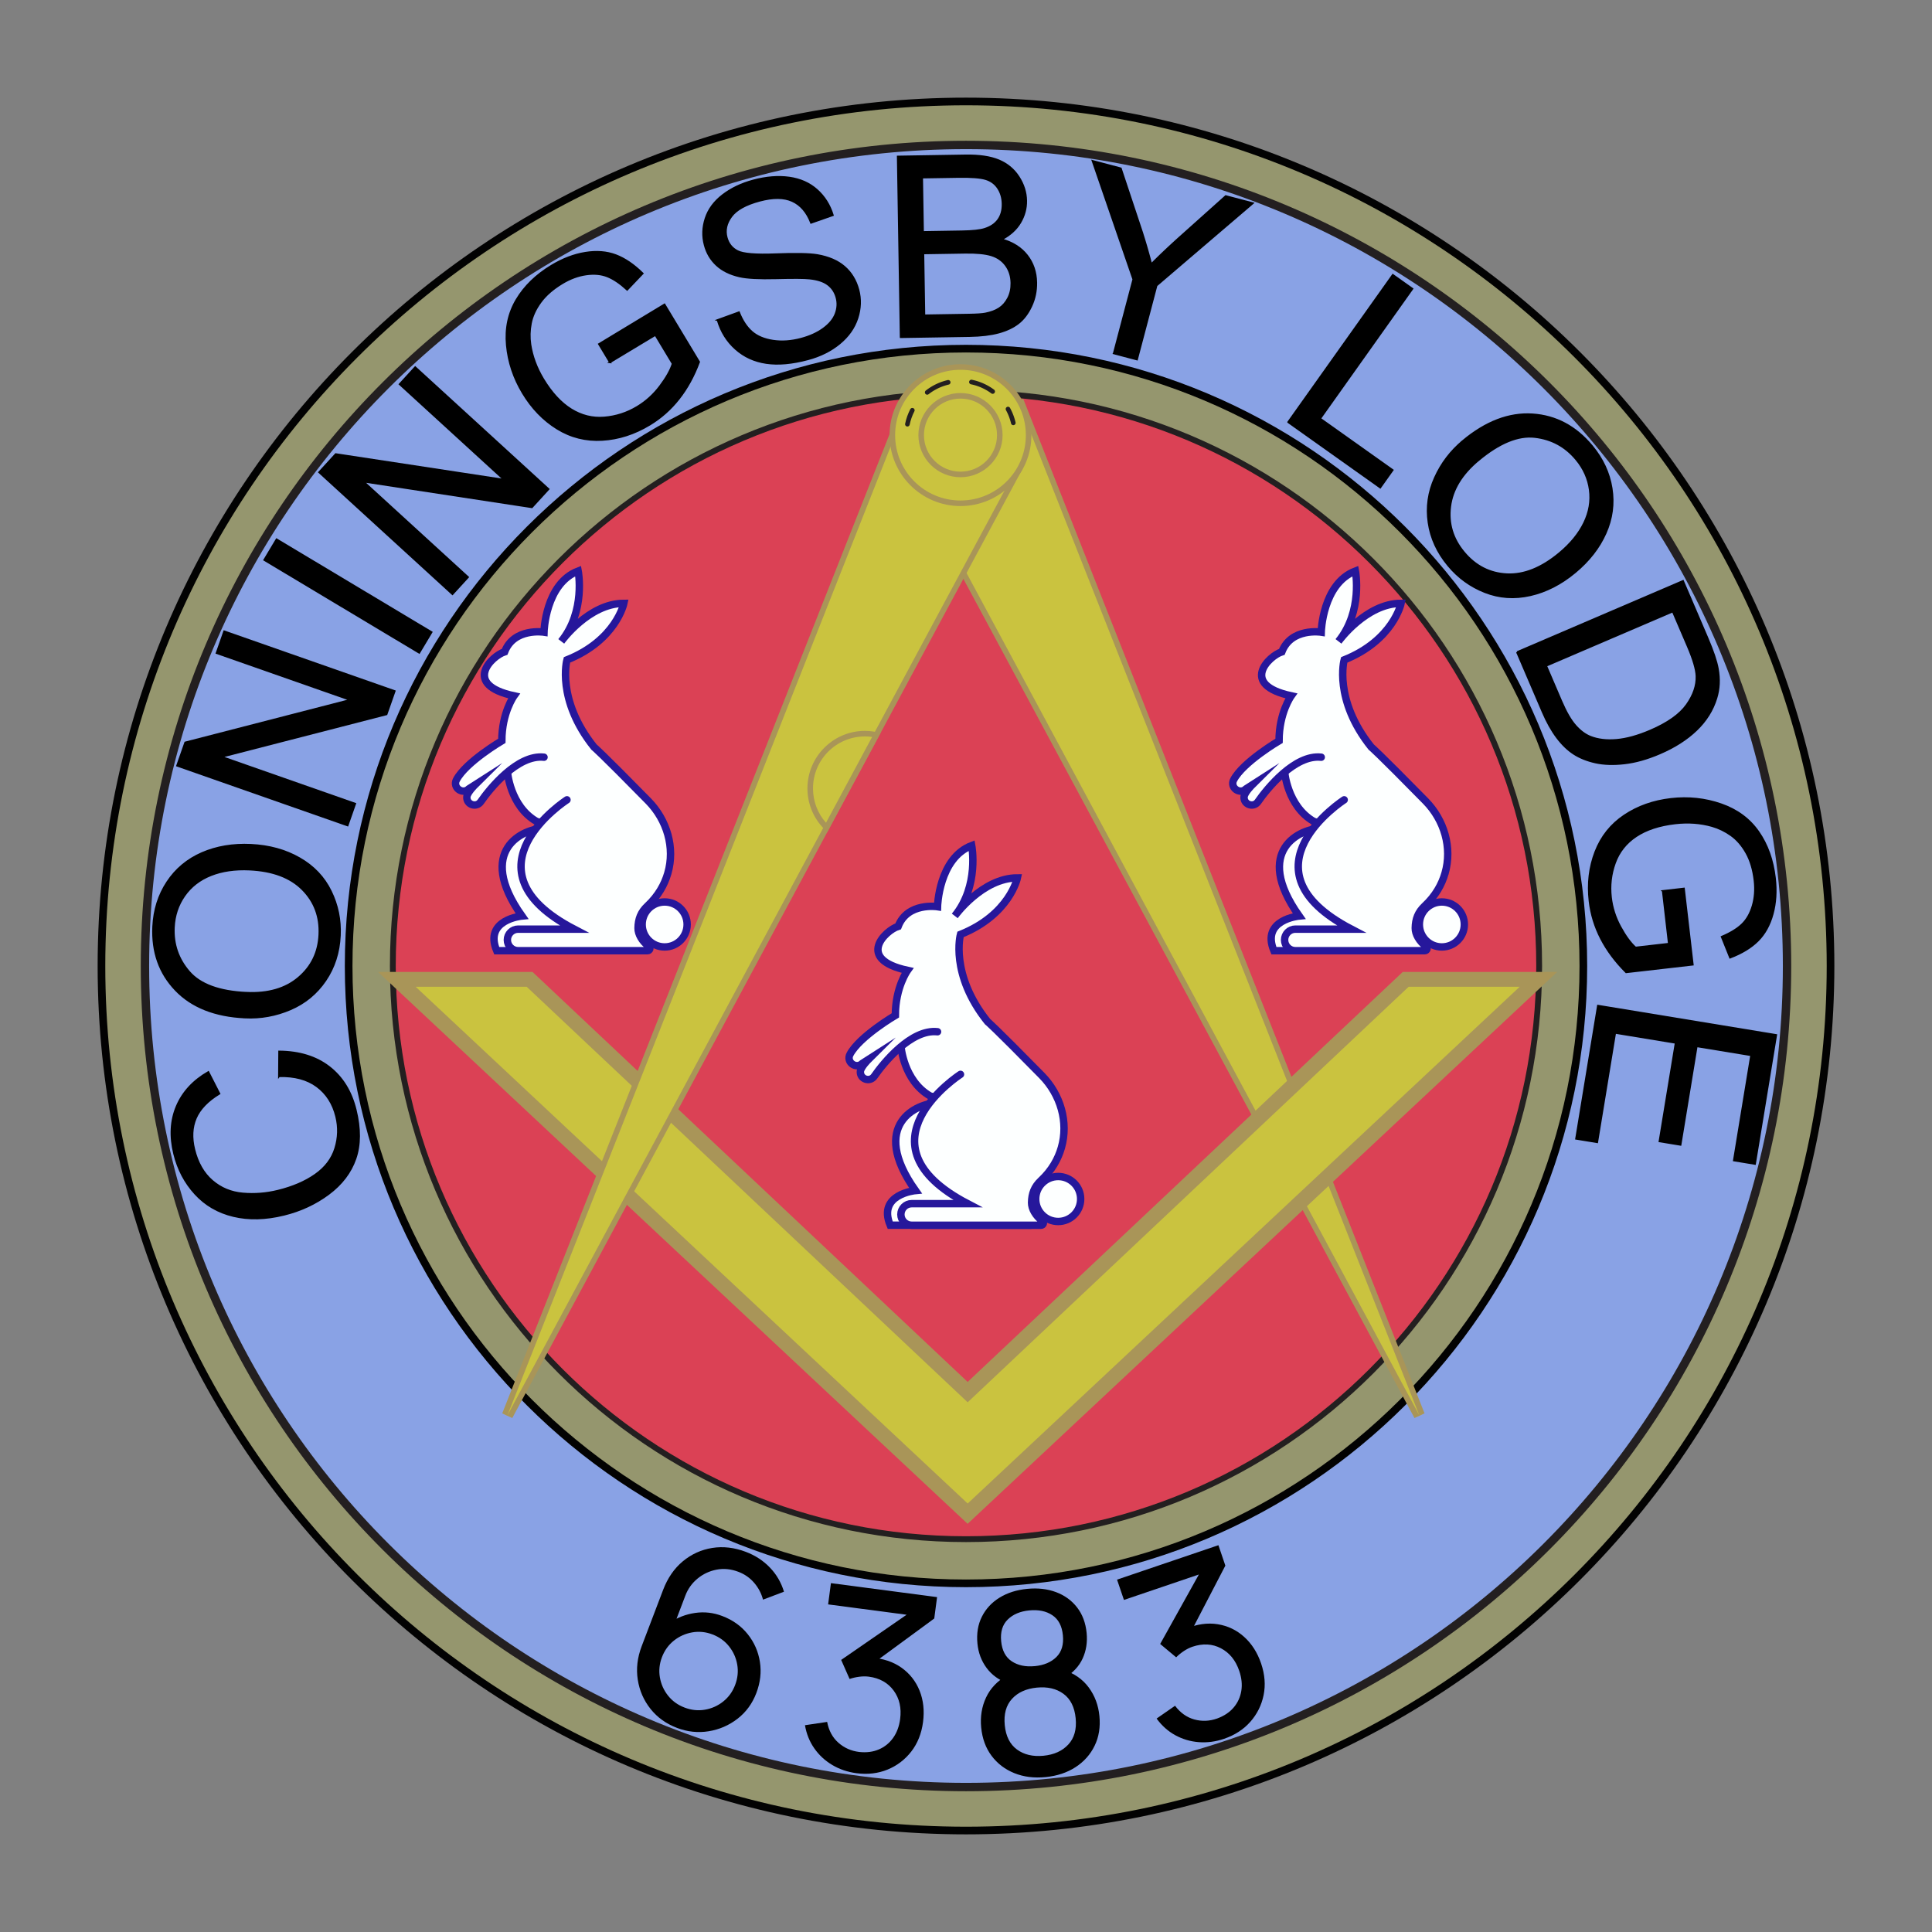<?xml version="1.0" encoding="UTF-8"?>
<svg data-bbox="52.52 52.52 894.96 894.96" viewBox="0 0 1000 1000" xmlns="http://www.w3.org/2000/svg" data-type="ugc">
    <rect x="0" y="0" width="1000" height="1000" fill="#808080" stroke="none"/>
    <g>
        <path stroke-miterlimit="10" fill="#95966e" stroke="#020202" stroke-width="3.96" d="M947.48 500c0 247.136-200.344 447.48-447.48 447.48S52.52 747.136 52.52 500 252.864 52.52 500 52.52 947.48 252.864 947.48 500z"/>
        <path stroke-miterlimit="10" stroke-linecap="round" stroke="#231f20" fill="#89a2e5" stroke-width="4.33" d="M924.97 500c0 234.704-190.266 424.97-424.97 424.97S75.03 734.704 75.03 500 265.296 75.03 500 75.03 924.97 265.296 924.97 500z"/>
        <path stroke-miterlimit="10" fill="#95966e" stroke="#020202" stroke-width="3.96" d="M819.54 500c0 176.477-143.063 319.54-319.54 319.54S180.46 676.477 180.46 500 323.523 180.46 500 180.46 819.54 323.523 819.54 500z"/>
        <path stroke-miterlimit="10" stroke-linecap="round" fill="#db4155" stroke-width="3.02" stroke="#231f20" d="M796.67 500c0 163.846-132.824 296.67-296.67 296.67S203.33 663.846 203.33 500 336.154 203.33 500 203.33 796.67 336.154 796.67 500z"/>
        <path d="M485.03 570.89c-10.06 0-35.52 10.97-11.18 45.34 0 0-19.83 1.85-13.07 17.94h69.84l-21.1-37.22-24.49-26.07Z" fill="#fdffff" stroke="#26179b" stroke-miterlimit="10" stroke-linecap="round" stroke-width="3.84"/>
        <path fill="#fdffff" stroke="#26179b" stroke-miterlimit="10" stroke-linecap="round" stroke-width="3.84" d="M559.35 620.6c0 6.429-5.211 11.64-11.64 11.64s-11.64-5.211-11.64-11.64 5.211-11.64 11.64-11.64 11.64 5.211 11.64 11.64z"/>
        <path stroke-miterlimit="10" stroke-linecap="round" stroke-width="3.84" stroke="#231f20" fill="none" d="m489.15 510.75-25.7 14.79"/>
        <path d="m466.31 541.32 7.54-20.02h15.3l20.88 24.01 1.82 21.94-3.64 8.24-26.83-8.24c-13.82-8-15.08-25.93-15.08-25.93" fill="#fdffff" stroke="#26179b" stroke-miterlimit="10" stroke-linecap="round" stroke-width="3.84"/>
        <path d="M485.27 534.03c-13.7-1.54-28.07 16.3-32.74 23.04-2.29 3.31-7.52 1.48-7.19-2.53.18-2.22 4.13-6.14 4.13-6.14l-3.12 2c-3.25 3.2-8.52-.67-6.39-4.69 4.87-9.22 23.48-20.16 23.48-20.16 0-14.55 6.3-23.28 6.3-23.28-27.04-5.82-11.4-20.73-4.85-22.79 4.85-12.61 20.37-10.18 20.37-10.18s.61-25.1 17.7-31.64c0 0 4 20.73-8.73 36.37 0 0 14.19-19.64 32.37-19.64 0 0-4 19.1-29.46 29.28 0 0-5.64 20.55 14 45.1 0 0 2.84 2.17 28.13 27.93 9.66 9.84 13.92 24.14 10.08 37.38-1.67 5.76-4.88 11.67-10.58 16.99-3.39 3.17-4.77 6.77-4.83 11.42-.04 3.1 2.05 6.83 5.63 9.5.94.7.45 2.19-.72 2.19h-66.97c-3.08 0-5.58-2.5-5.58-5.58h0c0-3.08 2.5-5.58 5.58-5.58h28.98c-59.58-31.04-3.71-66.93-3.71-66.93" fill="#fdffff" stroke="#26179b" stroke-miterlimit="10" stroke-linecap="round" stroke-width="3.84"/>
        <path d="M281.34 428.79c-10.06 0-35.52 10.97-11.18 45.34 0 0-19.83 1.85-13.07 17.94h69.84l-21.1-37.22-24.49-26.07Z" fill="#fdffff" stroke="#26179b" stroke-miterlimit="10" stroke-linecap="round" stroke-width="3.84"/>
        <path fill="#fdffff" stroke="#26179b" stroke-miterlimit="10" stroke-linecap="round" stroke-width="3.84" d="M355.66 478.5c0 6.429-5.211 11.64-11.64 11.64s-11.64-5.211-11.64-11.64 5.211-11.64 11.64-11.64 11.64 5.211 11.64 11.64z"/>
        <path stroke-miterlimit="10" stroke-linecap="round" stroke-width="3.84" stroke="#231f20" fill="none" d="m285.46 368.65-25.7 14.8"/>
        <path d="m262.62 399.22 7.54-20.02h15.3l20.88 24.01 1.82 21.94-3.64 8.24-26.83-8.24c-13.82-8-15.08-25.93-15.08-25.93" fill="#fdffff" stroke="#26179b" stroke-miterlimit="10" stroke-linecap="round" stroke-width="3.84"/>
        <path d="M281.58 391.93c-13.7-1.54-28.07 16.3-32.74 23.04-2.29 3.31-7.52 1.48-7.19-2.53.18-2.22 4.13-6.14 4.13-6.14l-3.12 2c-3.25 3.2-8.52-.67-6.39-4.69 4.87-9.22 23.48-20.16 23.48-20.16 0-14.55 6.3-23.28 6.3-23.28-27.04-5.82-11.4-20.73-4.85-22.79 4.85-12.61 20.37-10.18 20.37-10.18s.61-25.1 17.7-31.64c0 0 4 20.73-8.73 36.37 0 0 14.19-19.64 32.37-19.64 0 0-4 19.1-29.46 29.28 0 0-5.64 20.55 14 45.1 0 0 2.84 2.17 28.13 27.93 9.66 9.84 13.92 24.14 10.08 37.38-1.67 5.76-4.88 11.67-10.58 16.99-3.39 3.17-4.77 6.77-4.83 11.42-.04 3.1 2.05 6.83 5.63 9.5.94.7.45 2.19-.72 2.19h-66.97c-3.08 0-5.58-2.5-5.58-5.58h0c0-3.08 2.5-5.58 5.58-5.58h28.98c-59.58-31.04-3.71-66.93-3.71-66.93" fill="#fdffff" stroke="#26179b" stroke-miterlimit="10" stroke-linecap="round" stroke-width="3.84"/>
        <path d="M683.62 428.79c-10.06 0-35.52 10.97-11.18 45.34 0 0-19.83 1.85-13.07 17.94h69.84l-21.1-37.22-24.49-26.07Z" fill="#fdffff" stroke="#26179b" stroke-miterlimit="10" stroke-linecap="round" stroke-width="3.84"/>
        <path fill="#fdffff" stroke="#26179b" stroke-miterlimit="10" stroke-linecap="round" stroke-width="3.84" d="M757.94 478.5c0 6.429-5.211 11.64-11.64 11.64s-11.64-5.211-11.64-11.64 5.211-11.64 11.64-11.64 11.64 5.211 11.64 11.64z"/>
        <path stroke-miterlimit="10" stroke-linecap="round" stroke-width="3.84" stroke="#231f20" fill="none" d="m687.74 368.65-25.7 14.8"/>
        <path d="m664.9 399.22 7.54-20.02h15.3l20.88 24.01 1.82 21.94-3.64 8.24-26.83-8.24c-13.82-8-15.08-25.93-15.08-25.93" fill="#fdffff" stroke="#26179b" stroke-miterlimit="10" stroke-linecap="round" stroke-width="3.84"/>
        <path d="M683.87 391.93c-13.7-1.54-28.07 16.3-32.74 23.04-2.29 3.31-7.52 1.48-7.19-2.53.18-2.22 4.13-6.14 4.13-6.14l-3.12 2c-3.25 3.2-8.52-.67-6.39-4.69 4.87-9.22 23.48-20.16 23.48-20.16 0-14.55 6.3-23.28 6.3-23.28-27.04-5.82-11.4-20.73-4.85-22.79 4.85-12.61 20.37-10.18 20.37-10.18s.61-25.1 17.7-31.64c0 0 4 20.73-8.73 36.37 0 0 14.19-19.64 32.37-19.64 0 0-4 19.1-29.46 29.28 0 0-5.64 20.55 14 45.1 0 0 2.84 2.17 28.13 27.93 9.66 9.84 13.92 24.14 10.08 37.38-1.67 5.76-4.88 11.67-10.58 16.99-3.39 3.17-4.77 6.77-4.83 11.42-.04 3.1 2.05 6.83 5.63 9.5.94.7.45 2.19-.72 2.19h-66.97c-3.08 0-5.58-2.5-5.58-5.58h0c0-3.08 2.5-5.58 5.58-5.58h28.98c-59.58-31.04-3.71-66.93-3.71-66.93" fill="#fdffff" stroke="#26179b" stroke-miterlimit="10" stroke-linecap="round" stroke-width="3.84"/>
        <path fill="#cac33f" d="m470.17 243.61 58.69-35.2L736 732.09l-2.6 1.21z"/>
        <path d="m528.14 210.51 206.52 522.11-262.57-488.48 56.06-33.63m1.43-4.22-2.91 1.75-56.06 33.63-2.36 1.41 1.3 2.42 262.58 488.48 5.21-2.42-206.52-522.11-1.25-3.16Z" fill="#a99558"/>
        <path fill="#cac33f" d="M205.42 506.91h68.72l226.72 213.65 226.73-213.65h68.72L500.86 783.47z"/>
        <path d="M786.59 510.75 500.87 778.21 215.14 510.75h57.47l228.25 215.08 228.25-215.08h57.47m19.44-7.68h-79.96l-2.22 2.09-222.99 210.12-222.99-210.12-2.22-2.09h-79.96l14.19 13.28 285.72 267.46 5.25 4.91 5.25-4.91 285.72-267.46L806 503.07Z" fill="#a99558"/>
        <path fill="#cac33f" d="m261.29 732.1 207.14-523.69 58.69 35.21-74.44 138.5L263.9 733.31z"/>
        <path d="m469.15 210.51 56.05 33.63-73.79 137.29-23.88 44.42-164.9 306.76zm-1.43-4.22-1.25 3.16-206.52 522.11 5.21 2.42 164.9-306.76 23.88-44.42 73.79-137.29 1.3-2.42-2.36-1.41-56.05-33.63-2.91-1.75Z" fill="#a99558"/>
        <path d="M426.45 426.82c-4.57-5.15-7.08-11.8-7.08-18.73 0-15.63 12.72-28.35 28.35-28.35 1.44 0 2.72.09 3.92.29l2 .32-25.81 48.02-1.37-1.54Z" fill="#cac33f"/>
        <path d="M447.72 381.17c1.27 0 2.5.08 3.69.27l-23.88 44.42c-4.22-4.76-6.72-10.94-6.72-17.78 0-14.86 12.02-26.91 26.91-26.91m0-2.88c-16.43 0-29.79 13.37-29.79 29.79 0 7.28 2.64 14.28 7.44 19.69l2.74 3.09 1.95-3.63 23.88-44.42 1.92-3.56-3.99-.64c-1.27-.21-2.63-.31-4.14-.31Z" fill="#a99558"/>
        <path d="M497.15 260.49c-19.45 0-35.27-15.82-35.27-35.27s15.82-35.27 35.27-35.27 35.27 15.82 35.27 35.27-15.82 35.27-35.27 35.27" fill="#cac33f"/>
        <path d="M497.15 191.4c18.68 0 33.83 15.14 33.83 33.83s-15.14 33.83-33.83 33.83-33.83-15.14-33.83-33.83 15.14-33.83 33.83-33.83m0-2.88c-20.24 0-36.71 16.47-36.71 36.71s16.47 36.71 36.71 36.71 36.71-16.47 36.71-36.71-16.47-36.71-36.71-36.71" fill="#a99558"/>
        <path d="M469.67 219.57c.52-2.55 1.39-4.97 2.55-7.22" stroke-miterlimit="10" stroke-linecap="round" stroke="#231f20" fill="none" stroke-width="2.39"/>
        <path d="M479.92 203.09a27.94 27.94 0 0 1 17.24-5.92c8.42 0 15.97 3.71 21.12 9.59" stroke-miterlimit="10" stroke-linecap="round" stroke="#231f20" fill="none" stroke-width="2.39" stroke-dasharray="0 0 12.13 12.13"/>
        <path d="M521.74 211.72a28 28 0 0 1 2.74 7.15" stroke-miterlimit="10" stroke-linecap="round" stroke="#231f20" fill="none" stroke-width="2.39"/>
        <path d="M497.15 245.58c-11.22 0-20.35-9.13-20.35-20.35s9.13-20.35 20.35-20.35 20.35 9.13 20.35 20.35-9.13 20.35-20.35 20.35" fill="#cac33f"/>
        <path d="M497.15 206.31c10.45 0 18.91 8.47 18.91 18.91s-8.47 18.91-18.91 18.91-18.91-8.47-18.91-18.91 8.47-18.91 18.91-18.91m0-2.88c-12.02 0-21.79 9.78-21.79 21.79s9.78 21.79 21.79 21.79 21.79-9.78 21.79-21.79-9.78-21.79-21.79-21.79" fill="#a99558"/>
        <path d="M350.35 894.33c-5.57-2.12-10.11-5.38-13.63-9.79-3.51-4.41-5.72-9.45-6.61-15.12s-.22-11.43 2-17.29l11.12-29.22c2.34-6.14 5.73-11.06 10.19-14.77 4.46-3.7 9.53-6.01 15.2-6.92 5.68-.91 11.51-.23 17.48 2.04q7.26 2.76 12.39 8.1t7.29 12.51l-10.85 4.11c-.83-3.2-2.35-6.1-4.55-8.68q-3.315-3.885-8.19-5.73c-3.86-1.47-7.65-1.84-11.35-1.11s-6.98 2.28-9.83 4.64-4.95 5.29-6.28 8.79l-6.71 17.63-1.36-3.59c3.95-2.69 8.32-4.38 13.1-5.07 4.78-.7 9.47-.17 14.06 1.58 5.45 2.07 9.85 5.21 13.21 9.43 3.36 4.21 5.45 8.98 6.29 14.3s.22 10.71-1.85 16.16-5.32 9.88-9.74 13.3-9.4 5.57-14.93 6.47-11.02.31-16.47-1.76Zm3.99-10.49c3.5 1.33 7 1.7 10.51 1.1s6.66-2 9.46-4.22 4.86-5.07 6.19-8.57 1.7-7 1.1-10.51-2-6.66-4.22-9.46-5.08-4.86-8.57-6.19c-3.5-1.33-7.01-1.69-10.52-1.07s-6.68 2.03-9.47 4.25-4.86 5.08-6.19 8.57c-1.32 3.46-1.68 6.94-1.08 10.45s2 6.66 4.22 9.46 5.07 4.86 8.57 6.19"/>
        <path d="M443.33 917.81c-4.62-.61-8.8-2.03-12.54-4.25-3.74-2.23-6.85-5.09-9.3-8.6-2.46-3.5-4.07-7.5-4.84-11.99l11.48-1.71q1.275 6.75 5.82 10.77c3.03 2.68 6.61 4.27 10.76 4.78 3.81.42 7.21-.03 10.21-1.32s5.46-3.29 7.37-5.97c1.91-2.69 3.12-5.93 3.62-9.73.76-5.74-.35-10.65-3.33-14.72s-7.27-6.49-12.87-7.23c-1.55-.2-3.21-.19-4.97.04s-3.43.61-4.99 1.15l-4.36-9.86 38.67-26.7.98 4.08-46.4-6.12 1.45-11 54.94 7.24-1.46 11.06-33.16 24.33.41-4.09c6.22.42 11.48 2.16 15.77 5.21s7.42 7.03 9.39 11.93c1.96 4.91 2.56 10.32 1.78 16.23-.78 5.95-2.82 11.04-6.09 15.26-3.28 4.22-7.38 7.33-12.29 9.34-4.92 2.01-10.27 2.63-16.05 1.87"/>
        <path d="M541.18 919.82c-5.98.58-11.38-.1-16.2-2.06-4.83-1.96-8.75-4.95-11.76-8.98-3.02-4.03-4.8-8.91-5.36-14.63-.54-5.59.29-10.76 2.52-15.52 2.22-4.76 5.9-8.62 11.04-11.57l.22 4.24q-6.93-2.535-10.98-7.98c-2.69-3.63-4.27-7.82-4.74-12.59-.51-5.24.26-9.89 2.31-13.96s5.1-7.35 9.14-9.84 8.81-4.01 14.31-4.54c5.5-.54 10.47.03 14.92 1.69 4.45 1.67 8.07 4.29 10.87 7.89s4.45 8.01 4.97 13.25c.46 4.76-.22 9.16-2.06 13.19s-4.94 7.37-9.32 10.02l-.67-4.13c5.6 1.81 9.97 4.85 13.12 9.11s5 9.19 5.54 14.77c.56 5.72-.26 10.85-2.47 15.39-2.2 4.54-5.49 8.24-9.87 11.09s-9.55 4.57-15.53 5.16m-5.6-57.43c4.76-.46 8.5-2.04 11.21-4.73q4.065-4.035 3.36-11.25c-.47-4.81-2.29-8.27-5.47-10.39s-7.15-2.94-11.91-2.48c-4.72.46-8.45 2.04-11.18 4.73q-4.095 4.035-3.39 11.25c.47 4.81 2.3 8.27 5.5 10.38s7.16 2.94 11.88 2.48Zm4.52 46.38c5.46-.53 9.74-2.47 12.84-5.81 3.11-3.34 4.38-7.87 3.82-13.59-.56-5.76-2.67-9.98-6.32-12.66s-8.25-3.75-13.79-3.21c-5.5.54-9.78 2.47-12.84 5.81s-4.31 7.89-3.75 13.64c.56 5.72 2.67 9.92 6.34 12.6s8.24 3.75 13.69 3.22Z"/>
        <path d="M633.58 900c-4.41 1.5-8.79 2.07-13.13 1.73q-6.51-.51-12.15-3.6c-3.75-2.06-6.97-4.93-9.64-8.61l9.54-6.62c2.76 3.66 6.09 6.02 9.99 7.09q5.85 1.605 11.76-.48 5.4-1.965 8.58-5.7c2.12-2.49 3.44-5.36 3.97-8.62s.17-6.7-1.06-10.32c-1.86-5.48-5.03-9.39-9.5-11.73s-9.39-2.6-14.74-.79c-1.48.5-2.96 1.25-4.45 2.23-1.48.99-2.8 2.07-3.97 3.24l-8.27-6.91 22.87-41.06 2.68 3.23-44.31 15.04-3.57-10.51 52.47-17.82 3.59 10.57-18.97 36.49-1.45-3.85c5.77-2.37 11.25-3.14 16.45-2.31s9.77 3.01 13.7 6.55 6.86 8.13 8.78 13.77q2.895 8.535 1.29 16.38c-1.07 5.23-3.37 9.84-6.89 13.82-3.52 3.97-8.04 6.9-13.56 8.78Z"/>
        <path d="m144.43 557.03.09-12.75c10.48.1 19.11 2.78 25.9 8.05q10.17 7.905 13.65 22.08c2.4 9.78 2.36 18.22-.12 25.33s-7.1 13.18-13.87 18.23-14.49 8.64-23.15 10.76c-9.45 2.32-18.14 2.54-26.06.65-7.92-1.88-14.53-5.71-19.81-11.48-5.29-5.77-8.91-12.66-10.88-20.66-2.23-9.08-1.79-17.28 1.32-24.61 3.1-7.32 8.55-13.23 16.33-17.72l5.69 11.14c-6.09 3.72-10.15 7.96-12.18 12.7s-2.3 10.15-.81 16.21c1.71 6.98 4.81 12.39 9.3 16.26s9.79 6.06 15.89 6.57c6.1.52 12.14.04 18.12-1.43 7.72-1.89 14.18-4.67 19.38-8.33 5.21-3.66 8.65-8.21 10.33-13.66 1.68-5.44 1.85-10.93.49-16.46-1.65-6.73-4.99-11.95-10.01-15.66s-11.55-5.46-19.59-5.24Z" stroke-miterlimit="10" stroke="#000000" stroke-width=".96"/>
        <path d="M126.75 526.62c-15.49-.73-27.43-5.46-35.8-14.19s-12.25-19.68-11.63-32.84c.41-8.62 2.83-16.29 7.27-23.01s10.43-11.73 17.97-15.01 15.97-4.7 25.31-4.26c9.47.45 17.84 2.75 25.13 6.93q10.935 6.255 16.2 17.04c3.51 7.18 5.08 14.83 4.69 22.94-.41 8.79-2.91 16.54-7.48 23.26q-6.855 10.08-18.12 14.91c-7.51 3.22-15.36 4.64-23.55 4.25Zm.79-12.72c11.25.53 20.25-2.08 27.01-7.82s10.35-13.18 10.78-22.3c.44-9.3-2.47-17.1-8.72-23.41s-15.39-9.75-27.4-10.32c-7.6-.36-14.29.61-20.08 2.91q-8.685 3.45-13.71 10.65c-3.35 4.8-5.17 10.27-5.46 16.43-.41 8.74 2.24 16.41 7.95 23s15.59 10.21 29.64 10.87Z" stroke-miterlimit="10" stroke="#000000" stroke-width=".96"/>
        <path d="M179.89 427.21 91.71 396.3l4.2-11.97 85.47-22.05-69.23-24.27 3.92-11.19 88.18 30.91-4.2 11.97-85.53 22.03 69.29 24.29z" stroke-miterlimit="10" stroke="#000000" stroke-width=".96"/>
        <path d="m216.98 337.83-80.16-48.02 6.35-10.61 80.16 48.02z" stroke-miterlimit="10" stroke="#000000" stroke-width=".96"/>
        <path d="m234.19 307.49-68.96-63.05 8.56-9.36 87.26 13.29-54.14-49.51 8-8.75 68.96 63.05-8.56 9.36L188 249.19l54.19 49.55z" stroke-miterlimit="10" stroke="#000000" stroke-width=".96"/>
        <path d="m315.72 187.5-5.66-9.39 33.87-20.48 17.89 29.7c-2.71 7.29-6.19 13.64-10.47 19.07-4.27 5.43-9.32 9.89-15.14 13.4-7.86 4.74-16.02 7.36-24.47 7.86s-16.24-1.44-23.35-5.84-13.04-10.53-17.77-18.39c-4.69-7.79-7.44-16.04-8.25-24.76-.81-8.71.86-16.55 5-23.51s10.2-12.84 18.17-17.64c5.79-3.49 11.58-5.7 17.39-6.64s11.05-.54 15.72 1.21 9.33 4.9 13.95 9.45l-7.98 8.38c-3.66-3.35-7.08-5.66-10.27-6.91s-6.86-1.59-11.01-.99c-4.16.59-8.25 2.11-12.3 4.54-4.84 2.92-8.58 6.17-11.23 9.78-2.64 3.6-4.32 7.26-5.04 10.96-.72 3.71-.81 7.36-.28 10.96.94 6.18 3.16 12.16 6.64 17.95 4.3 7.13 9.12 12.36 14.47 15.69 5.35 3.32 11.08 4.74 17.17 4.24 6.1-.5 11.79-2.34 17.06-5.52 4.59-2.76 8.53-6.34 11.84-10.74s5.48-8.27 6.53-11.64l-8.98-14.91-23.53 14.17Z" stroke-miterlimit="10" stroke="#000000" stroke-width=".96"/>
        <path d="m371.46 165.67 11.01-4c1.74 4.37 3.97 7.75 6.69 10.12s6.38 3.9 10.96 4.59 9.44.35 14.57-1.02c4.56-1.22 8.4-2.97 11.53-5.26q4.695-3.435 6.3-7.65c1.07-2.81 1.24-5.62.49-8.41-.76-2.83-2.24-5.09-4.45-6.76-2.21-1.68-5.39-2.73-9.55-3.16-2.67-.3-8.42-.33-17.25-.11-8.82.22-15.14-.1-18.93-.98-4.91-1.11-8.87-3.05-11.88-5.83s-5.07-6.24-6.17-10.39c-1.22-4.56-1.06-9.16.47-13.81s4.5-8.67 8.92-12.05 9.67-5.88 15.74-7.5q10.035-2.685 18.57-1.5c5.69.79 10.46 2.91 14.33 6.36s6.61 7.8 8.23 13.04l-11.22 3.92c-2.14-5.54-5.38-9.29-9.7-11.26-4.33-1.97-9.96-2.02-16.9-.17q-10.845 2.895-14.73 8.19c-2.6 3.53-3.4 7.16-2.4 10.9.87 3.24 2.75 5.6 5.65 7.07 2.86 1.48 9.44 2.02 19.73 1.62 10.3-.4 17.47-.26 21.52.42 5.9 1.02 10.6 3.05 14.1 6.1s5.89 6.99 7.19 11.84c1.28 4.8 1.12 9.7-.5 14.68s-4.68 9.34-9.21 13.08c-4.52 3.74-10.01 6.47-16.45 8.19-8.17 2.18-15.33 2.82-21.49 1.91s-11.45-3.33-15.86-7.27c-4.42-3.94-7.52-8.91-9.29-14.9Z" stroke-miterlimit="10" stroke="#000000" stroke-width=".96"/>
        <path d="m466.22 174.48-1.51-93.43 35.05-.57c7.14-.12 12.88.74 17.22 2.56s7.77 4.68 10.28 8.57 3.79 7.98 3.86 12.27c.07 3.99-.96 7.77-3.07 11.33s-5.34 6.46-9.68 8.7c5.68 1.57 10.07 4.32 13.17 8.27 3.1 3.94 4.7 8.64 4.79 14.07.07 4.38-.79 8.46-2.57 12.25s-4.02 6.73-6.71 8.81-6.07 3.68-10.15 4.79-9.1 1.71-15.05 1.81l-35.63.58Zm11.49-54.37 20.2-.33c5.48-.09 9.4-.51 11.77-1.27 3.13-.99 5.47-2.58 7.03-4.77s2.31-4.92 2.26-8.2c-.05-3.1-.84-5.82-2.36-8.15s-3.68-3.91-6.45-4.74c-2.78-.83-7.52-1.19-14.23-1.08l-18.67.3.46 28.23Zm.7 43.15 23.26-.38c3.99-.06 6.79-.26 8.41-.58 2.84-.56 5.2-1.44 7.1-2.67 1.89-1.22 3.44-2.98 4.63-5.27 1.2-2.29 1.77-4.93 1.72-7.9-.06-3.48-1-6.5-2.82-9.04-1.83-2.54-4.33-4.31-7.51-5.3s-7.75-1.44-13.7-1.34l-21.6.35.52 32.12Z" stroke-miterlimit="10" stroke="#000000" stroke-width=".96"/>
        <path d="m576.54 182.87 10.1-38.27-21.08-61.26 14.54 3.84 10.62 31.94a285 285 0 0 1 5.15 17.71c3.96-4.01 8.65-8.46 14.07-13.36l24.51-21.94 13.93 3.67-49.79 42.57-10.1 38.27-11.96-3.15Z" stroke-miterlimit="10" stroke="#000000" stroke-width=".96"/>
        <path d="m666.8 218.49 54.12-76.17 10.08 7.16-47.73 67.19 37.52 26.65-6.39 8.99-47.6-33.81Z" stroke-miterlimit="10" stroke="#000000" stroke-width=".96"/>
        <path d="M757.23 228.22c11.92-9.92 23.91-14.49 35.99-13.71 12.07.79 22.32 6.24 30.75 16.36 5.52 6.63 8.91 13.92 10.18 21.88 1.26 7.96.23 15.7-3.11 23.2-3.34 7.51-8.6 14.26-15.79 20.24-7.28 6.06-15.02 10.02-23.21 11.87-8.2 1.85-16.01 1.31-23.45-1.62s-13.76-7.51-18.95-13.75c-5.63-6.76-9.03-14.16-10.19-22.2-1.17-8.04-.07-15.79 3.3-23.23 3.36-7.45 8.2-13.79 14.5-19.04Zm8.01 9.92c-8.65 7.21-13.53 15.21-14.64 24.01q-1.665 13.2 7.11 23.73c5.95 7.15 13.37 10.94 22.25 11.38 8.88.43 17.93-3.2 27.18-10.89 5.85-4.87 10.12-10.1 12.84-15.71 2.71-5.61 3.69-11.31 2.92-17.11s-3.12-11.07-7.07-15.81c-5.6-6.73-12.73-10.59-21.39-11.59s-18.39 3-29.2 12Z" stroke-miterlimit="10" stroke="#000000" stroke-width=".96"/>
        <path d="m785.23 337.56 85.88-36.82 12.68 29.58c2.86 6.68 4.64 11.95 5.33 15.82.98 5.41.73 10.48-.75 15.23-1.89 6.17-5.32 11.66-10.32 16.46-4.99 4.8-11.32 8.84-18.97 12.12-6.52 2.8-12.63 4.51-18.32 5.15s-10.7.47-15.02-.5-8.04-2.46-11.14-4.48c-3.11-2.02-6.01-4.82-8.7-8.41q-4.035-5.37-7.38-13.17l-13.29-30.99Zm15.01 7.02 7.86 18.34c2.43 5.66 4.86 9.88 7.3 12.65s5.02 4.7 7.75 5.79c3.85 1.54 8.37 2.08 13.57 1.64 5.19-.45 11.03-2.06 17.52-4.84 8.98-3.85 15.25-8.29 18.81-13.3 3.56-5.02 5.25-9.99 5.09-14.91-.13-3.55-1.65-8.7-4.55-15.46l-7.74-18.04z" stroke-miterlimit="10" stroke="#000000" stroke-width=".96"/>
        <path d="m860.68 461.2 10.89-1.25 4.57 39.32-34.45 3.95c-5.5-5.48-9.84-11.3-13-17.43-3.16-6.14-5.13-12.59-5.91-19.34-1.05-9.12-.04-17.63 3.01-25.53s8.05-14.17 15-18.82 14.99-7.49 24.11-8.54c9.03-1.04 17.68-.11 25.95 2.77 8.26 2.88 14.7 7.65 19.32 14.3s7.45 14.61 8.51 23.85c.77 6.71.38 12.91-1.17 18.58q-2.325 8.505-7.62 13.8c-3.53 3.53-8.33 6.45-14.39 8.77l-4.31-10.73c4.57-1.94 8.08-4.09 10.55-6.47 2.46-2.38 4.29-5.58 5.47-9.61s1.51-8.39.97-13.07c-.64-5.61-2.06-10.37-4.24-14.27s-4.81-6.94-7.88-9.14c-3.07-2.19-6.36-3.79-9.85-4.8-6.01-1.71-12.38-2.17-19.09-1.4q-12.405 1.425-20.28 6.66c-5.25 3.49-8.91 8.11-10.98 13.87-2.08 5.76-2.76 11.69-2.06 17.82.61 5.32 2.23 10.39 4.86 15.23 2.63 4.83 5.25 8.42 7.88 10.77l17.29-1.98-3.13-27.29Z" stroke-miterlimit="10" stroke="#000000" stroke-width=".96"/>
        <path d="m827.12 520.58 92.2 15.16-10.96 66.67-10.88-1.79 8.95-54.47-28.24-4.64-8.38 51.01-10.82-1.78 8.38-51.01-31.38-5.16-9.3 56.61-10.88-1.79z" stroke-miterlimit="10" stroke="#000000" stroke-width=".96"/>
    </g>
</svg>
